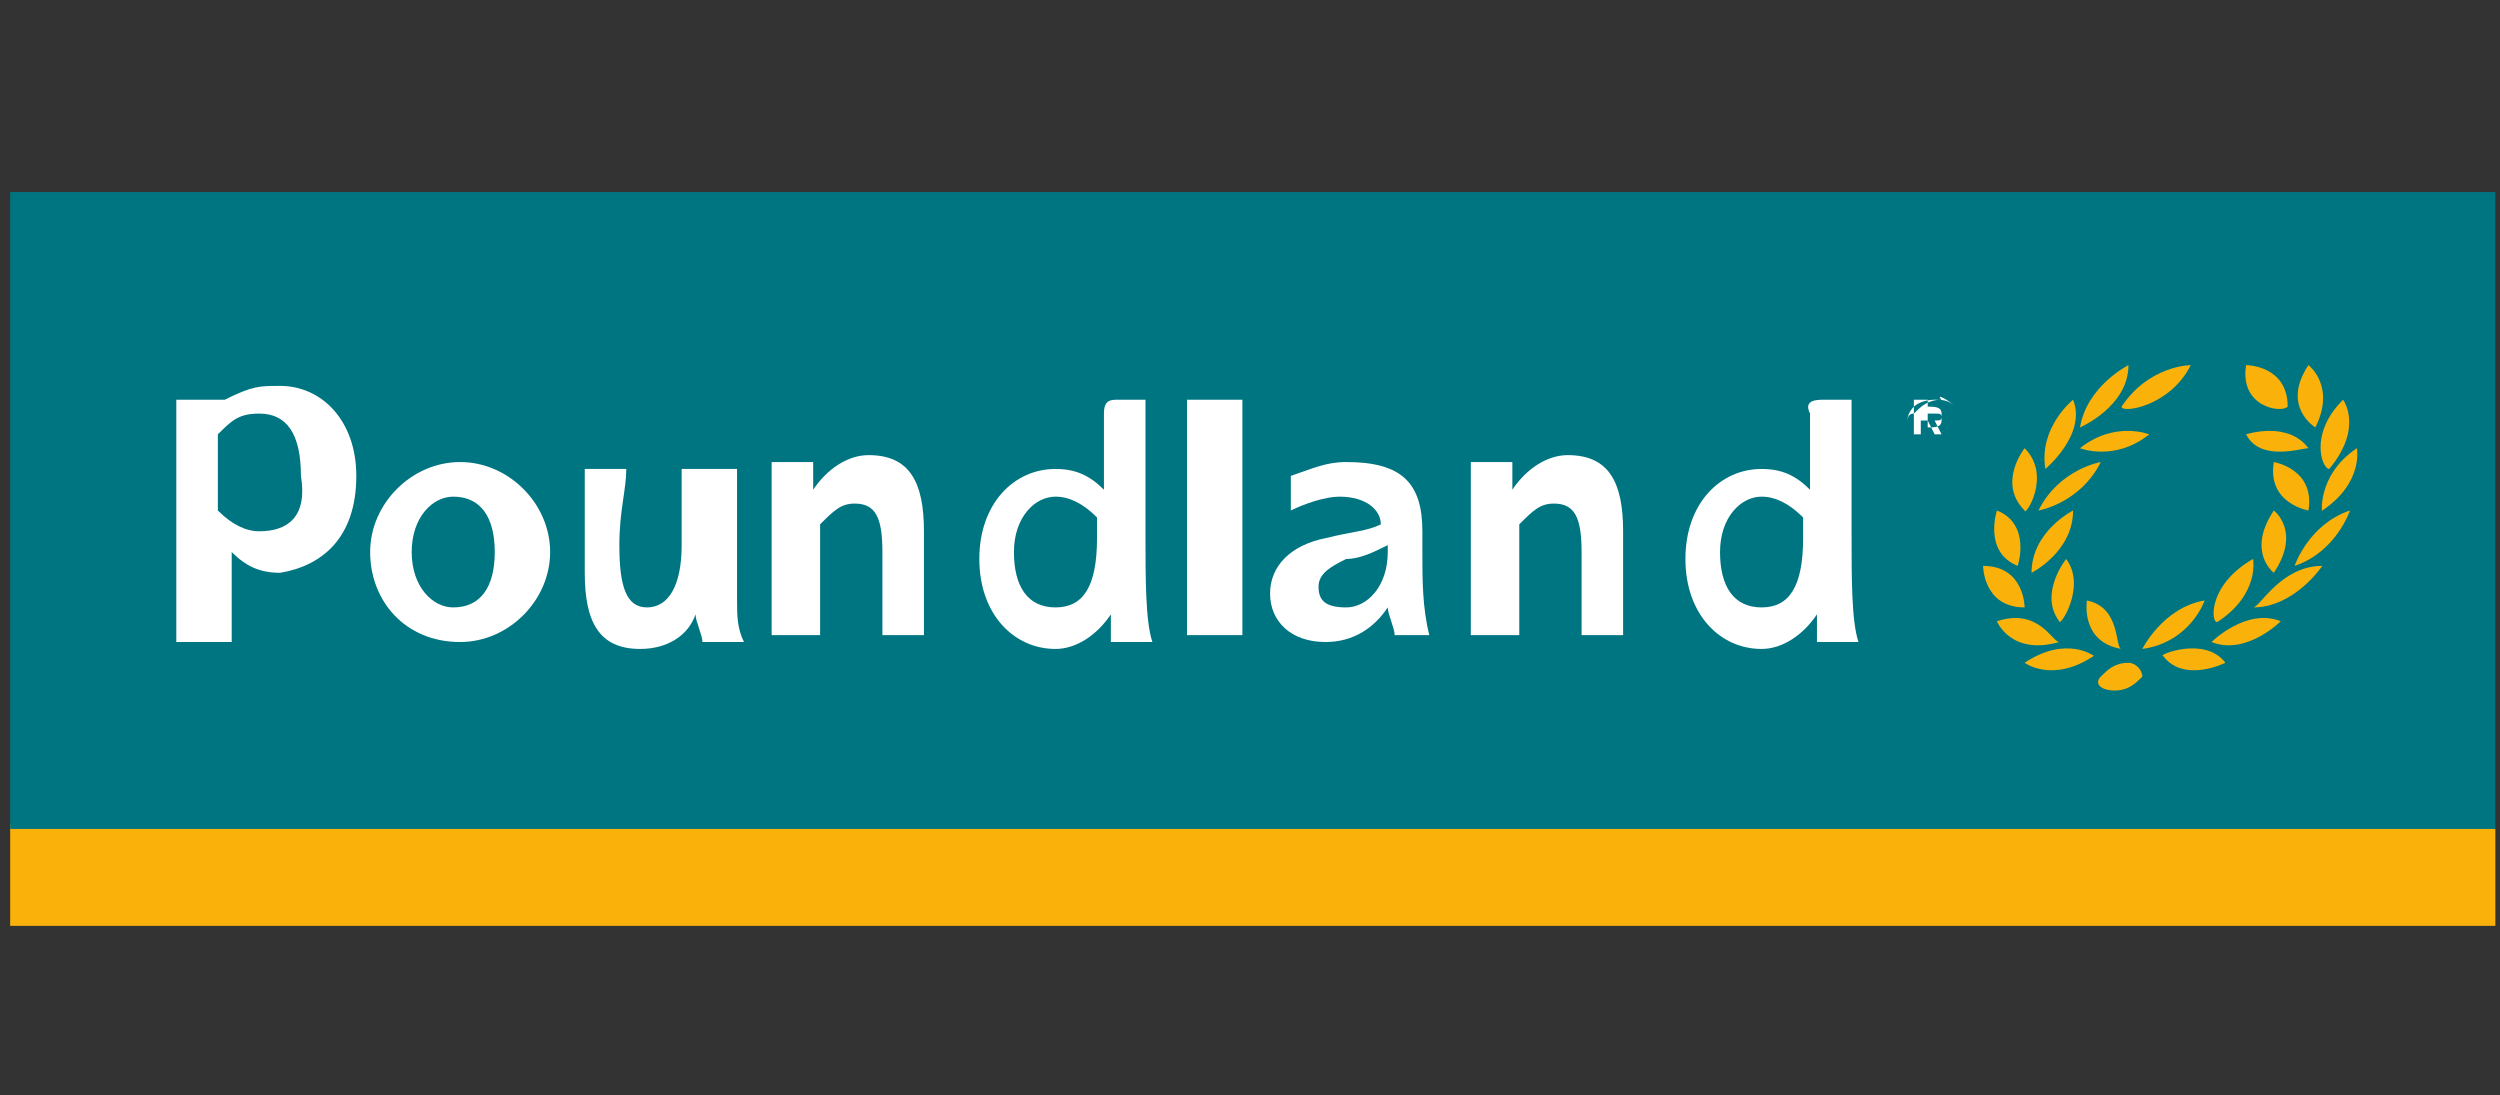 <?xml version="1.0" encoding="utf-8"?>
<!-- Generator: Adobe Illustrator 26.0.1, SVG Export Plug-In . SVG Version: 6.00 Build 0)  -->
<svg version="1.1"
	 id="Layer_1" xmlns:cc="http://creativecommons.org/ns#" xmlns:dc="http://purl.org/dc/elements/1.1/" xmlns:rdf="http://www.w3.org/1999/02/22-rdf-syntax-ns#"
	 xmlns="http://www.w3.org/2000/svg" xmlns:xlink="http://www.w3.org/1999/xlink" x="0px" y="0px" viewBox="0 0 200 87.6"
	 style="enable-background:new 0 0 200 87.6;" xml:space="preserve">
<rect x="0" y="0" width="200" height="87.6" fill="#333333" stroke="none"/>
<style type="text/css">
	.st0{clip-path:url(#SVGID_00000103974365537499541130000007525692874785260952_);}
	.st1{clip-path:url(#SVGID_00000173163265449629521490000010251463149074343853_);}
	.st2{fill:#FAB20B;}
	.st3{fill:#007582;}
	.st4{fill:#FFFFFF;}
</style>
<g id="layer1" transform="translate(-112.729,777.355)">
	<g id="g8964" transform="matrix(5.538,0,0,-5.538,19.951,3757.018)">
		<g>
			<defs>
				<rect id="SVGID_1_" x="-64.6" y="781.2" width="199" height="59"/>
			</defs>
			<clipPath id="SVGID_00000166657743707086538290000006174605693342878398_">
				<use xlink:href="#SVGID_1_"  style="overflow:visible;"/>
			</clipPath>
			<g id="g8966" style="clip-path:url(#SVGID_00000166657743707086538290000006174605693342878398_);">
				<g id="g8972">
					<g>
						<defs>
							<polygon id="SVGID_00000110460457813584363530000005879644348332630147_" points="16.9,816 52.9,816 52.9,805.4 16.9,805.4 
								16.9,816 							"/>
						</defs>
						<clipPath id="SVGID_00000018204025627565080750000015768587600255940509_">
							<use xlink:href="#SVGID_00000110460457813584363530000005879644348332630147_"  style="overflow:visible;"/>
						</clipPath>
						<g id="g8974" style="clip-path:url(#SVGID_00000018204025627565080750000015768587600255940509_);">
							<path id="path8980" class="st2" d="M16.9,805.4h35.9v1.4l-3,2.2l-29.2,0.6l-3.8-2.8V805.4z"/>
							<path id="path8982" class="st3" d="M16.9,806.8h35.9v9.3H16.9L16.9,806.8L16.9,806.8z"/>
							<path id="path8984" class="st4" d="M22.7,810.8c0-0.5,0.3-0.8,0.6-0.8c0.4,0,0.6,0.3,0.6,0.8c0,0.5-0.2,0.8-0.6,0.8
								C23,811.6,22.7,811.3,22.7,810.8 M24.7,810.8c0-0.7-0.6-1.3-1.3-1.3c-0.8,0-1.3,0.6-1.3,1.3c0,0.7,0.6,1.3,1.3,1.3
								C24.1,812.1,24.7,811.5,24.7,810.8"/>
							<path id="path8986" class="st4" d="M25.4,812c0.1,0,0.3,0,0.4,0c0-0.3-0.1-0.6-0.1-1.1c0-0.6,0.1-0.9,0.4-0.9
								c0.3,0,0.5,0.3,0.5,0.9c0,0.3,0,0.7,0,1.1c0.1,0,0.3,0,0.4,0c0.1,0,0.2,0,0.4,0c0-0.2,0-0.4,0-0.5v-1.4c0-0.2,0-0.4,0.1-0.6
								c-0.1,0-0.2,0-0.3,0c-0.1,0-0.2,0-0.3,0c0,0.1-0.1,0.3-0.1,0.4c-0.1-0.3-0.4-0.5-0.8-0.5c-0.6,0-0.8,0.4-0.8,1.1
								c0,0.3,0,0.5,0,0.7c0,0.2,0,0.5,0,0.8C25.2,812,25.4,812,25.4,812"/>
							<path id="path8988" class="st4" d="M29.9,809.6c-0.1,0-0.2,0-0.4,0c0,0.3,0,0.7,0,1.1v0.1c0,0.5-0.1,0.7-0.4,0.7
								c-0.2,0-0.3-0.1-0.5-0.3c0-0.2,0-0.3,0-0.5c0-0.4,0-0.8,0-1.1c-0.1,0-0.3,0-0.4,0c-0.1,0-0.2,0-0.3,0c0,0.5,0,0.9,0,1.4
								c0,0.3,0,0.7,0,1.1c0.1,0,0.2,0,0.3,0c0.1,0,0.2,0,0.3,0l0-0.4c0.2,0.3,0.5,0.5,0.8,0.5c0.6,0,0.8-0.4,0.8-1.1v-0.5
								c0-0.3,0-0.7,0-1C30.1,809.6,29.9,809.6,29.9,809.6"/>
							<path id="path8990" class="st4" d="M32,811.6c-0.3,0-0.6-0.3-0.6-0.8c0-0.5,0.2-0.8,0.6-0.8c0.4,0,0.6,0.3,0.6,1
								c0,0.1,0,0.2,0,0.3C32.4,811.5,32.2,811.6,32,811.6 M32.9,813c0.1,0,0.2,0,0.4,0c0-0.5,0-0.8,0-1.1v-0.3v-0.5
								c0-0.7,0-1.3,0.1-1.6c-0.1,0-0.2,0-0.3,0c-0.1,0-0.2,0-0.3,0c0,0.1,0,0.3,0,0.4c-0.2-0.3-0.5-0.5-0.8-0.5
								c-0.6,0-1.1,0.5-1.1,1.3c0,0.8,0.5,1.3,1.1,1.3c0.3,0,0.5-0.1,0.7-0.3c0,0.1,0,0.2,0,0.2c0,0.3,0,0.6,0,0.9
								C32.7,813,32.8,813,32.9,813"/>
							<path id="path8992" class="st4" d="M34.3,813c0.1,0,0.2,0,0.4,0c0-0.7,0-1.3,0-1.7V811c0-0.4,0-0.9,0-1.4c-0.1,0-0.3,0-0.4,0
								c-0.1,0-0.2,0-0.4,0c0,0.6,0,1,0,1.4v0.3c0,0.5,0,1.1,0,1.7C34.1,813,34.2,813,34.3,813"/>
							<path id="path8994" class="st4" d="M36.2,810.7c-0.2-0.1-0.4-0.2-0.4-0.4c0-0.2,0.1-0.3,0.4-0.3c0.3,0,0.6,0.3,0.6,0.8
								c0,0,0,0.1,0,0.1C36.6,810.8,36.4,810.7,36.2,810.7 M37.2,809.6c-0.1,0-0.2,0-0.3,0c0,0.1-0.1,0.3-0.1,0.4v0
								c-0.2-0.3-0.5-0.5-0.9-0.5c-0.5,0-0.8,0.3-0.8,0.7c0,0.4,0.3,0.7,0.8,0.8c0.4,0.1,0.6,0.1,0.8,0.2v0c0,0.2-0.2,0.4-0.6,0.4
								c-0.2,0-0.5-0.1-0.7-0.2v0.5c0.3,0.1,0.5,0.2,0.8,0.2c0.8,0,1.1-0.3,1.1-1v-0.3c0-0.4,0-0.8,0.1-1.2
								C37.4,809.6,37.3,809.6,37.2,809.6"/>
							<path id="path8996" class="st4" d="M40,809.6c-0.1,0-0.2,0-0.4,0c0,0.3,0,0.7,0,1.1v0.1c0,0.5-0.1,0.7-0.4,0.7
								c-0.2,0-0.3-0.1-0.5-0.3c0-0.2,0-0.3,0-0.5c0-0.4,0-0.8,0-1.1c-0.1,0-0.3,0-0.4,0c-0.1,0-0.2,0-0.3,0c0,0.5,0,0.9,0,1.4
								c0,0.3,0,0.7,0,1.1c0.1,0,0.2,0,0.3,0c0.1,0,0.2,0,0.3,0l0-0.4c0.2,0.3,0.5,0.5,0.8,0.5c0.6,0,0.8-0.4,0.8-1.1v-0.5
								c0-0.3,0-0.7,0-1C40.2,809.6,40.1,809.6,40,809.6"/>
							<path id="path8998" class="st4" d="M42.2,811.6c-0.3,0-0.6-0.3-0.6-0.8c0-0.5,0.2-0.8,0.6-0.8c0.4,0,0.6,0.3,0.6,1
								c0,0.1,0,0.2,0,0.3C42.6,811.5,42.4,811.6,42.2,811.6 M43.1,813c0.1,0,0.2,0,0.4,0c0-0.5,0-0.8,0-1.1v-0.3v-0.5
								c0-0.7,0-1.3,0.1-1.6c-0.1,0-0.2,0-0.3,0c-0.1,0-0.2,0-0.3,0c0,0.1,0,0.3,0,0.4c-0.2-0.3-0.5-0.5-0.8-0.5
								c-0.6,0-1.1,0.5-1.1,1.3c0,0.8,0.5,1.3,1.1,1.3c0.3,0,0.5-0.1,0.7-0.3c0,0.1,0,0.2,0,0.2c0,0.3,0,0.6,0,0.9
								C42.8,813,43,813,43.1,813"/>
							<path id="path9000" class="st4" d="M20.5,811.1c-0.2,0-0.4,0.1-0.6,0.3c0,0.1,0,0.1,0,0.2l0,0.5c0,0.1,0,0.3,0,0.4
								c0.2,0.2,0.3,0.3,0.6,0.3c0.4,0,0.6-0.3,0.6-0.9l0,0C21.2,811.3,20.9,811.1,20.5,811.1 M21.9,811.9c0,0.8-0.5,1.3-1.1,1.3
								c-0.3,0-0.4,0-0.8-0.2c-0.1,0-0.3,0-0.3,0c-0.1,0-0.2,0-0.4,0c0-0.5,0-0.8,0-1.3v-0.3v-0.6c0-0.4,0-0.8,0-1.3
								c0.1,0,0.3,0,0.4,0c0.1,0,0.2,0,0.4,0l0,0.1c0,0.3,0,0.6,0,0.9c0,0.1,0,0.2,0,0.3c0.2-0.2,0.4-0.3,0.7-0.3
								C21.4,810.6,21.9,811,21.9,811.9L21.9,811.9"/>
							<path id="path9002" class="st2" d="M47.3,808.8c0.2,0,0.3,0.1,0.4,0.2c0,0.1-0.1,0.2-0.2,0.2c-0.2,0-0.3-0.1-0.4-0.2
								C47,808.9,47.1,808.8,47.3,808.8"/>
							<path id="path9004" class="st2" d="M48.6,810.1c0,0-0.2-0.6-0.9-0.7C47.7,809.4,48,810,48.6,810.1"/>
							<path id="path9006" class="st2" d="M49.3,810.7c0,0,0.1-0.5-0.5-0.9C48.7,809.7,48.6,810.3,49.3,810.7"/>
							<path id="path9008" class="st2" d="M49.6,811.4c0,0,0.4-0.3,0-0.9C49.6,810.5,49.2,810.8,49.6,811.4"/>
							<path id="path9010" class="st2" d="M49.6,812.1c0,0,0.6-0.1,0.5-0.7C50.1,811.4,49.5,811.5,49.6,812.1"/>
							<path id="path9012" class="st2" d="M49.2,812.5c0,0,0.6,0.2,0.9-0.2C50,812.3,49.4,812.1,49.2,812.5"/>
							<path id="path9014" class="st2" d="M50.1,813.5c0,0,0.4-0.3,0.1-0.9C50.2,812.6,49.7,812.9,50.1,813.5"/>
							<path id="path9016" class="st2" d="M49.2,813.5c0,0,0.6,0,0.6-0.6C49.7,812.8,49.1,812.9,49.2,813.5"/>
							<path id="path9018" class="st2" d="M48.9,809.2c0,0-0.6-0.3-0.9,0.1C47.9,809.3,48.6,809.6,48.9,809.2"/>
							<path id="path9020" class="st2" d="M49.7,809.8c0,0-0.5-0.5-1-0.3C48.7,809.5,49.2,810,49.7,809.8"/>
							<path id="path9022" class="st2" d="M50.3,810.6c0,0-0.4-0.6-1-0.6C49.4,810,49.7,810.6,50.3,810.6"/>
							<path id="path9024" class="st2" d="M50.7,811.4c0,0-0.2-0.6-0.8-0.8C49.9,810.6,50.1,811.2,50.7,811.4"/>
							<path id="path9026" class="st2" d="M50.8,812.3c0,0,0.1-0.5-0.5-0.9C50.3,811.3,50.2,811.9,50.8,812.3"/>
							<path id="path9028" class="st2" d="M50.6,813c0,0,0.3-0.4-0.2-1C50.3,812,50.1,812.5,50.6,813"/>
							<path id="path9030" class="st2" d="M46.9,810.1c0,0-0.1-0.6,0.5-0.7C47.3,809.4,47.4,810,46.9,810.1"/>
							<path id="path9032" class="st2" d="M46.6,810.7c0,0-0.4-0.5-0.1-0.9C46.5,809.7,46.9,810.3,46.6,810.7"/>
							<path id="path9034" class="st2" d="M46.7,811.4c0,0-0.6-0.3-0.6-0.9C46.1,810.5,46.7,810.8,46.7,811.4"/>
							<path id="path9036" class="st2" d="M47.1,812.1c0,0-0.6-0.1-0.9-0.7C46.2,811.4,46.8,811.5,47.1,812.1"/>
							<path id="path9038" class="st2" d="M47.8,812.5c0,0-0.5,0.2-1-0.2C46.8,812.3,47.3,812.1,47.8,812.5"/>
							<path id="path9040" class="st2" d="M47.5,813.5c0,0-0.6-0.3-0.7-0.9C46.8,812.6,47.5,812.9,47.5,813.5"/>
							<path id="path9042" class="st2" d="M48.4,813.5c0,0-0.6,0-1-0.6C47.4,812.8,48.1,812.9,48.4,813.5"/>
							<path id="path9044" class="st2" d="M46,809.2c0,0,0.4-0.3,1,0.1C47,809.3,46.6,809.6,46,809.2"/>
							<path id="path9046" class="st2" d="M45.6,809.8c0,0,0.2-0.5,0.9-0.3C46.4,809.5,46.2,810,45.6,809.8"/>
							<path id="path9048" class="st2" d="M45.4,810.6c0,0,0-0.6,0.6-0.6C46,810,46,810.6,45.4,810.6"/>
							<path id="path9050" class="st2" d="M45.6,811.4c0,0-0.2-0.6,0.3-0.8C45.9,810.6,46.1,811.2,45.6,811.4"/>
							<path id="path9052" class="st2" d="M46,812.3c0,0-0.4-0.5,0-0.9C46,811.3,46.4,811.9,46,812.3"/>
							<path id="path9054" class="st2" d="M46.7,813c0,0-0.5-0.4-0.4-1C46.3,812,46.9,812.5,46.7,813"/>
							<path id="path9056" class="st4" d="M44.6,812.6L44.6,812.6c0.1,0,0.2,0,0.2,0.1c0,0.1,0,0.1-0.1,0.1h-0.1V812.6z M44.6,812.9
								c0.1,0,0.2,0,0.2-0.1c0-0.1,0-0.1-0.1-0.1l0.1-0.2h-0.1l-0.1,0.2h-0.1v-0.2h-0.1v0.5H44.6z M44.4,812.9
								c-0.1-0.1-0.1-0.2-0.1-0.3c0-0.1,0-0.2,0.1-0.3c0.1-0.1,0.2-0.1,0.3-0.1c0.1,0,0.2,0,0.3,0.1c0.1,0.1,0.1,0.2,0.1,0.3
								c0,0.1,0,0.2-0.1,0.3c-0.1,0.1-0.2,0.1-0.3,0.1C44.5,813,44.4,812.9,44.4,812.9 M45,812.9c0.1-0.1,0.1-0.2,0.1-0.3
								c0-0.1,0-0.2-0.1-0.3c-0.1-0.1-0.2-0.1-0.3-0.1c-0.1,0-0.2,0-0.3,0.1c-0.1,0.1-0.1,0.2-0.1,0.3c0,0.1,0,0.2,0.1,0.2
								c0.1,0.1,0.2,0.2,0.4,0.2C44.7,813.1,44.9,813,45,812.9"/>
						</g>
					</g>
				</g>
			</g>
		</g>
	</g>
</g>
</svg>
